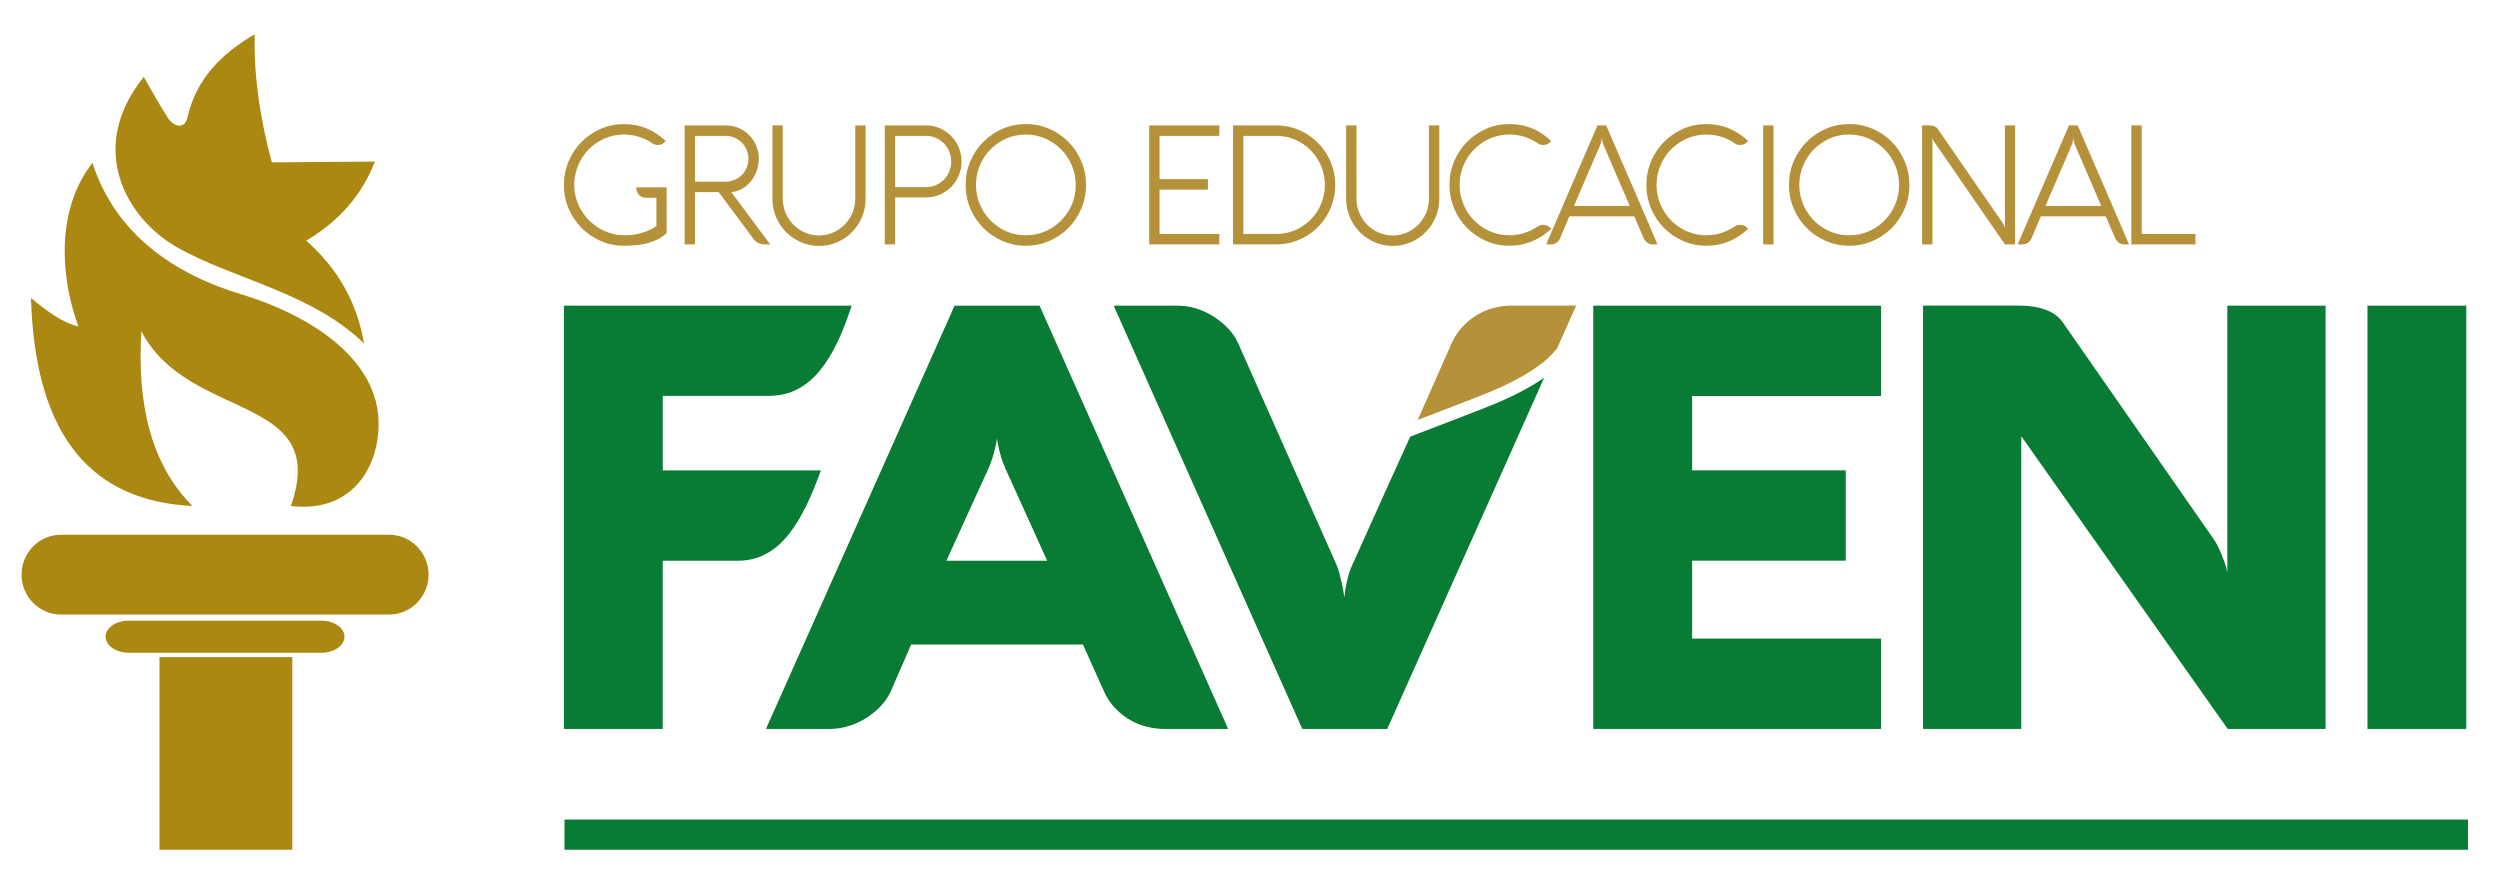 <svg xmlns="http://www.w3.org/2000/svg" id="Camada_1" viewBox="0 0 1744 610.67"><defs><style>      .st0 {        fill: #a81;      }      .st1 {        fill: #087b35;      }      .st2 {        fill: #b59139;      }    </style></defs><polygon class="st1" points="1111.48 508.5 1312.21 508.5 1312.21 445.49 1180.42 445.49 1180.42 391.13 1287.62 391.13 1287.62 328.12 1180.42 328.12 1180.42 276.23 1312.21 276.23 1312.21 213.22 1111.48 213.22 1111.48 508.5"></polygon><rect class="st1" x="1651.55" y="213.22" width="68.93" height="295.28"></rect><rect class="st1" x="393.78" y="571.71" width="1327.87" height="21.07"></rect><rect class="st0" x="111.26" y="458.38" width="92.66" height="134.4"></rect><path class="st0" d="M123.16,172.3c39.51,22.56,94.26,31.63,130.76,67.31-4.72-28.32-18.16-52.23-40.31-71.73,24.46-14.48,39.45-33.33,47.94-55.17-23.97.18-47.94.37-71.91.55-8.08-29.79-12.62-59.58-11.99-89.38-22.88,13.43-40.79,31.05-46.85,57.93-2.05,9.09-10.01,6.17-13.62.55-6.22-9.67-11.08-18.76-16.89-28.69-40.13,49.84-12.11,98.63,22.89,118.62"></path><path class="st0" d="M134.3,353.01c-29.6-29.56-38.72-72.56-35.66-121.96,32.8,63.54,132.01,42.85,104.25,121.96,43.69,4.96,60.7-28.01,61.25-55.82.96-49.47-53.47-79.1-95.54-91.78-46.31-13.96-87.78-41.35-104.11-91.79-24.08,30.59-23.68,76.07-9.79,114.1-11.03-2.46-22.05-10.73-33.07-19.84,2.86,99.33,44.5,141.7,112.68,145.11"></path><path class="st0" d="M224.19,432.96H89.8c-8.87,0-16.14,5.04-16.14,11.2s7.27,11.2,16.14,11.2h134.39c8.88,0,16.14-5.04,16.14-11.2s-7.26-11.2-16.14-11.2"></path><path class="st0" d="M271.47,373.03H42.52c-15.13,0-27.5,12.53-27.5,27.85s12.37,27.84,27.5,27.84h228.95c15.12,0,27.5-12.53,27.5-27.84s-12.37-27.85-27.5-27.85"></path><path class="st1" d="M462.34,328.16v-52.02h74.57c29.17-.18,45.16-25.85,57.21-62.92h-200.73v295.28h68.94v-117.33h51.49c31.06.6,46.31-28.65,58.85-63h-110.34Z"></path><path class="st1" d="M660.19,391.18l29.48-64.64c1.12-2.74,2.1-5.36,2.87-7.82.77-2.47,1.33-4.67,1.75-6.59.56-2.33.98-4.46,1.26-6.38.14,1.92.49,3.99,1.05,6.18.42,1.92.98,4.12,1.69,6.59.7,2.47,1.68,5.15,2.95,8.03l29.27,64.64h-70.32ZM665.92,213.22l-131.58,295.28h44.57c4.34,0,8.68-.69,13.03-1.99,4.34-1.3,8.4-3.16,12.19-5.56,3.79-2.4,7.22-5.15,10.23-8.3,3.01-3.16,5.32-6.59,7-10.3l14.29-32.74h119.81l14.71,32.74c1.82,4.12,4.2,7.76,7.15,10.99,2.95,3.22,6.24,5.96,9.88,8.24,3.64,2.26,7.63,3.98,11.92,5.15,4.27,1.16,8.68,1.78,13.31,1.78h44.35l-131.57-295.28h-59.27Z"></path><path class="st1" d="M1553.81,399.7c0-.41-.21-1.44-.63-3.08-.42-1.65-1.05-3.64-1.9-5.91-.83-2.27-1.82-4.66-2.94-7.27-1.12-2.61-2.45-5.01-3.99-7.21l-105.31-151.27c-2.8-3.99-6.79-6.94-11.98-8.86-5.18-1.92-11.14-2.89-17.87-2.89h-67.67v295.28h68.52v-204.2l143.98,204.2h68.31V213.22h-68.53v186.49Z"></path><g><polygon class="st2" points="801.68 170.51 850.6 170.51 850.6 163.21 808.89 163.21 808.89 132.29 842.65 132.29 842.65 125 808.89 125 808.89 94.78 850.6 94.78 850.6 87.48 801.68 87.48 801.68 170.51"></polygon><rect class="st2" x="1229.98" y="87.49" width="7.21" height="83.02"></rect><polygon class="st2" points="1494.03 163.21 1494.03 87.48 1486.82 87.48 1486.82 170.51 1531.56 170.51 1531.56 163.21 1494.03 163.21"></polygon><path class="st2" d="M921.58,142.33c-1.77,4.17-4.19,7.8-7.26,10.87-3.07,3.08-6.66,5.54-10.76,7.33-4.1,1.8-8.5,2.68-13.19,2.68h-23v-68.43h23c4.69,0,9.1.89,13.19,2.68,4.1,1.8,7.69,4.25,10.76,7.36,3.07,3.11,5.49,6.73,7.26,10.9,1.78,4.17,2.66,8.6,2.66,13.29s-.88,9.15-2.66,13.32M925.84,108.08c-1.81-3.07-3.95-5.87-6.45-8.4-2.51-2.53-5.28-4.71-8.31-6.52-3.04-1.81-6.32-3.2-9.8-4.19-3.49-.99-7.13-1.49-10.91-1.49h-30.21v83.02h30.21c3.78,0,7.42-.49,10.91-1.48,3.48-.99,6.76-2.37,9.8-4.17,3.03-1.79,5.8-3.95,8.31-6.48,2.5-2.53,4.64-5.33,6.45-8.4,1.79-3.07,3.17-6.39,4.14-9.92.98-3.53,1.47-7.2,1.47-11.04s-.49-7.49-1.47-11.02c-.97-3.55-2.34-6.85-4.14-9.92"></path><path class="st2" d="M1081.57,158.99c-.65-.65-1.37-1.18-2.19-1.56-.82-.38-1.79-.59-2.9-.59-.65,0-1.28.1-1.91.3-.62.2-1.21.46-1.75.81-2.82,1.91-5.89,3.41-9.23,4.53-3.34,1.1-6.87,1.66-10.57,1.66-3.21,0-6.28-.4-9.23-1.23-2.95-.83-5.72-2.03-8.3-3.57-2.57-1.54-4.92-3.36-7.04-5.48-2.12-2.12-3.93-4.5-5.43-7.12-1.52-2.61-2.7-5.42-3.53-8.4-.85-2.99-1.27-6.1-1.27-9.34s.42-6.35,1.27-9.34c.83-2.97,2.01-5.79,3.53-8.4,1.5-2.63,3.31-5,5.43-7.13,2.12-2.12,4.47-3.95,7.04-5.48,2.58-1.54,5.35-2.74,8.3-3.57,2.96-.83,6.03-1.24,9.23-1.24,3.74,0,7.27.55,10.58,1.63,3.32,1.08,6.39,2.59,9.21,4.54,1.11.75,2.33,1.14,3.67,1.14,1.03,0,1.96-.2,2.8-.58.84-.38,1.61-.93,2.29-1.63l.57-.49c-3.82-3.75-8.18-6.67-13.1-8.75-4.93-2.11-10.26-3.15-16.02-3.15s-11.24,1.1-16.31,3.32c-5.07,2.22-9.49,5.25-13.29,9.09-3.8,3.84-6.79,8.34-8.98,13.49-2.2,5.15-3.3,10.67-3.3,16.54s1.11,11.37,3.3,16.52c2.19,5.15,5.19,9.65,8.98,13.49,3.8,3.84,8.22,6.87,13.29,9.09,5.07,2.22,10.52,3.34,16.31,3.34s11-1.06,15.96-3.16c4.96-2.11,9.34-5,13.16-8.71l-.57-.58Z"></path><path class="st2" d="M996.84,138.59c0,3.55-.66,6.89-2,9.99-1.33,3.11-3.14,5.83-5.43,8.15-2.27,2.32-4.96,4.15-8.03,5.5-3.05,1.35-6.34,2.03-9.78,2.03s-6.82-.68-9.86-2.03c-3.07-1.35-5.76-3.18-8.03-5.5-2.29-2.32-4.1-5.04-5.44-8.15-1.33-3.11-2-6.44-2-9.99v-51.1h-7.21v51.14c0,4.55.86,8.84,2.55,12.83,1.7,3.99,4.03,7.48,6.99,10.46,2.95,2.99,6.41,5.32,10.36,7.05,3.94,1.72,8.14,2.58,12.6,2.58s8.73-.87,12.68-2.58c3.94-1.72,7.38-4.05,10.31-7.05,2.94-2.97,5.27-6.47,6.96-10.46,1.7-4,2.54-8.28,2.54-12.83v-51.14h-7.21v51.1Z"></path><path class="st2" d="M1160.4,111.26c1.51-2.63,3.32-5,5.43-7.12,2.12-2.12,4.47-3.96,7.04-5.48,2.57-1.54,5.33-2.74,8.3-3.57,2.96-.84,6.03-1.24,9.23-1.24,3.73,0,7.26.54,10.58,1.63,3.31,1.08,6.39,2.58,9.21,4.54,1.1.75,2.33,1.14,3.66,1.14,1.03,0,1.96-.2,2.81-.58.84-.38,1.59-.92,2.29-1.63l.57-.5c-3.81-3.74-8.19-6.66-13.11-8.74-4.91-2.11-10.25-3.15-16.01-3.15s-11.24,1.1-16.3,3.32c-5.07,2.22-9.51,5.25-13.3,9.09-3.79,3.84-6.79,8.34-8.98,13.49-2.19,5.15-3.3,10.67-3.3,16.54s1.11,11.36,3.3,16.51c2.19,5.15,5.19,9.65,8.98,13.49,3.8,3.84,8.23,6.87,13.3,9.09,5.07,2.22,10.5,3.34,16.3,3.34s11-1.07,15.96-3.16c4.95-2.11,9.35-5,13.16-8.71l-.57-.58c-.65-.65-1.38-1.18-2.2-1.56-.82-.38-1.79-.58-2.9-.58-.65,0-1.28.09-1.91.29-.63.19-1.22.46-1.75.81-2.82,1.91-5.9,3.42-9.23,4.54-3.33,1.1-6.87,1.65-10.56,1.65-3.21,0-6.28-.4-9.23-1.23-2.96-.83-5.73-2.03-8.3-3.57-2.58-1.54-4.92-3.36-7.04-5.48-2.11-2.12-3.92-4.5-5.43-7.12-1.51-2.6-2.69-5.42-3.53-8.4-.84-2.99-1.25-6.1-1.25-9.34s.41-6.35,1.25-9.35c.84-2.97,2.02-5.79,3.53-8.39"></path><path class="st2" d="M1098,143.64l18.36-42.65c.19-.42.36-.92.5-1.48.13-.56.23-1.1.31-1.6.11-.59.2-1.16.28-1.73.04.57.12,1.15.23,1.73.08.5.19,1.04.35,1.6.15.56.32,1.06.51,1.48l18.36,42.65h-38.9ZM1138.44,129.05c-2.97-6.86-5.95-13.74-8.94-20.65-3-6.93-6.01-13.9-9.02-20.92h-6.07l-35.81,83.02h3.2c1.41,0,2.71-.37,3.88-1.11,1.16-.76,2-1.78,2.53-3.04l6.58-15.42h45.26l6.7,15.42c.57,1.26,1.43,2.28,2.55,3.04,1.13.75,2.38,1.11,3.8,1.11h3.2c-3.01-6.98-5.99-13.93-8.94-20.82-2.95-6.91-5.93-13.78-8.9-20.63"></path><path class="st2" d="M1426.92,143.64l18.37-42.65c.19-.42.36-.92.49-1.48.14-.56.23-1.1.31-1.6.11-.59.2-1.16.28-1.73.04.57.12,1.15.23,1.73.07.5.19,1.04.34,1.6.15.56.33,1.06.52,1.48l18.36,42.65h-38.9ZM1467.37,129.05c-2.98-6.86-5.95-13.74-8.94-20.65-3-6.93-6.01-13.9-9.02-20.92h-6.07l-35.81,83.02h3.2c1.41,0,2.71-.37,3.88-1.11,1.16-.76,2-1.78,2.53-3.04l6.58-15.42h45.26l6.69,15.42c.58,1.26,1.44,2.28,2.56,3.04,1.13.75,2.38,1.11,3.8,1.11h3.2c-3.01-6.98-5.99-13.93-8.94-20.82-2.96-6.91-5.94-13.78-8.91-20.63"></path><path class="st2" d="M1398.65,159.51c-.1-.47-.21-.91-.34-1.34-.16-.38-.33-.81-.52-1.25-.19-.44-.42-.88-.68-1.31l-45.36-65.69c-.61-.86-1.37-1.47-2.27-1.85-.9-.38-2.11-.57-3.64-.57h-4.98v83.02h7.21v-74.51c.08.34.19.69.34,1.04.12.31.23.61.35.92.11.31.27.58.45.81l49.43,71.73h7.09v-83.02h-7.09v72.02Z"></path><path class="st2" d="M1323.57,138.33c-.82,2.97-2,5.79-3.53,8.4-1.52,2.62-3.34,5-5.44,7.12-2.1,2.12-4.44,3.93-7.04,5.48-2.59,1.54-5.36,2.74-8.31,3.57-2.96.83-6.05,1.24-9.26,1.24s-6.28-.41-9.23-1.24c-2.96-.83-5.72-2.03-8.3-3.57-2.58-1.54-4.92-3.36-7.04-5.48-2.11-2.12-3.93-4.5-5.44-7.12-1.5-2.61-2.69-5.43-3.53-8.4-.83-2.99-1.25-6.1-1.25-9.34s.43-6.35,1.25-9.34c.84-2.97,2.03-5.79,3.53-8.39,1.51-2.63,3.33-5,5.44-7.13,2.12-2.12,4.47-3.96,7.04-5.48,2.58-1.54,5.33-2.74,8.3-3.57,2.95-.83,6.03-1.23,9.23-1.23,4.81,0,9.32.92,13.55,2.78,4.21,1.85,7.89,4.36,11.04,7.55,3.15,3.16,5.63,6.88,7.46,11.15,1.83,4.24,2.75,8.8,2.75,13.66,0,3.24-.41,6.36-1.23,9.34M1319.72,98.97c-3.81-3.85-8.26-6.87-13.35-9.09-5.11-2.22-10.57-3.32-16.37-3.32s-11.25,1.1-16.33,3.32c-5.09,2.22-9.53,5.24-13.35,9.09-3.82,3.84-6.83,8.33-9.02,13.48-2.19,5.16-3.3,10.67-3.3,16.54s1.11,11.37,3.3,16.53c2.2,5.15,5.2,9.65,9.02,13.49,3.81,3.84,8.26,6.87,13.35,9.08,5.07,2.22,10.53,3.34,16.33,3.34s11.25-1.12,16.37-3.34c5.09-2.22,9.53-5.24,13.35-9.08,3.8-3.84,6.79-8.34,8.98-13.49,2.2-5.16,3.3-10.66,3.3-16.53s-1.11-11.38-3.3-16.54c-2.19-5.15-5.19-9.65-8.98-13.48"></path><path class="st2" d="M484.83,126.74v-31.96h21.51c2.16,0,4.2.42,6.12,1.27,1.93.85,3.6,1.99,5.02,3.44,1.44,1.44,2.56,3.14,3.39,5.07.84,1.94,1.26,4,1.26,6.2s-.42,4.27-1.26,6.21c-.83,1.95-1.96,3.65-3.39,5.09-1.41,1.45-3.09,2.59-5.02,3.42-1.92.83-3.97,1.25-6.12,1.25h-21.51ZM517.9,131.51c2.37-1.37,4.39-3.12,6.07-5.25,1.68-2.12,2.99-4.53,3.95-7.2.95-2.66,1.42-5.44,1.42-8.3,0-3.2-.59-6.24-1.79-9.05-1.2-2.84-2.85-5.29-4.92-7.41-2.08-2.11-4.52-3.77-7.3-4.98-2.79-1.22-5.78-1.83-8.99-1.83h-28.72v83.02h7.21v-36.47h16.55l23.85,32.08c1.86,2.93,4.77,4.4,8.69,4.4h3.38l-27.12-36.47c2.78-.31,5.36-1.15,7.72-2.53"></path><path class="st2" d="M443.81,130.91c0,.92.17,1.83.5,2.68.32.87.78,1.6,1.37,2.26.59.64,1.29,1.16,2.13,1.54.84.39,1.79.58,2.86.58h7.26v19.82c-3.32,2.13-6.8,3.71-10.5,4.77-3.68,1.06-7.51,1.58-11.48,1.58-3.19,0-6.29-.4-9.27-1.23-2.99-.83-5.8-2.03-8.43-3.57-2.63-1.54-5.01-3.36-7.17-5.48-2.14-2.12-4.01-4.5-5.57-7.13-1.54-2.6-2.77-5.42-3.63-8.39-.86-2.99-1.28-6.1-1.28-9.34s.42-6.35,1.26-9.34c.83-2.97,2-5.79,3.51-8.4,1.5-2.62,3.32-5,5.42-7.12,2.11-2.12,4.46-3.96,7.04-5.48,2.55-1.54,5.32-2.74,8.27-3.57,2.96-.83,6.03-1.23,9.21-1.23,3.74,0,7.27.55,10.57,1.63,3.31,1.08,6.38,2.58,9.19,4.53,1.11.75,2.33,1.14,3.67,1.14,1.04,0,1.98-.17,2.8-.53.83-.37,1.61-.93,2.35-1.67l.57-.49c-3.81-3.75-8.18-6.66-13.13-8.75-4.94-2.11-10.27-3.15-16-3.15s-11.23,1.11-16.3,3.32c-5.07,2.22-9.52,5.25-13.34,9.09-3.81,3.84-6.8,8.34-9,13.49-2.2,5.15-3.3,10.67-3.3,16.54s1.11,11.37,3.3,16.52c2.2,5.16,5.19,9.65,9,13.49,3.81,3.84,8.26,6.87,13.34,9.09,5.07,2.22,10.5,3.34,16.3,3.34,2.82,0,5.61-.13,8.35-.38,2.75-.25,5.4-.71,7.96-1.39,2.55-.68,4.95-1.58,7.21-2.72,2.25-1.14,4.31-2.57,6.17-4.3v-31.96h-21.22v.23Z"></path><path class="st2" d="M662.2,119.66c-.92,2.18-2.17,4.09-3.78,5.69-1.6,1.62-3.47,2.89-5.62,3.82-2.16.92-4.47,1.38-6.91,1.38h-21.46v-35.77h21.46c2.44,0,4.75.46,6.91,1.39,2.16.92,4.02,2.2,5.62,3.82,1.61,1.6,2.86,3.51,3.78,5.7.91,2.16,1.37,4.5,1.37,6.95s-.46,4.86-1.37,7.02M663.49,94.84c-2.25-2.28-4.88-4.07-7.91-5.39-3.02-1.32-6.24-1.96-9.69-1.96h-28.66v83.02h7.21v-32.77h21.47c3.46,0,6.68-.65,9.69-1.96,3.01-1.32,5.64-3.11,7.91-5.37,2.25-2.25,4.03-4.92,5.32-7.99,1.29-3.07,1.95-6.33,1.95-9.8s-.65-6.74-1.95-9.78c-1.29-3.05-3.09-5.71-5.34-7.99"></path><path class="st2" d="M596.63,138.59c0,3.55-.67,6.89-2,9.99-1.33,3.11-3.15,5.83-5.43,8.15-2.27,2.32-4.96,4.15-8.03,5.5-3.05,1.35-6.34,2.03-9.78,2.03s-6.81-.68-9.86-2.03c-3.08-1.35-5.76-3.18-8.04-5.5-2.28-2.32-4.1-5.04-5.43-8.15-1.33-3.11-2-6.44-2-9.99v-51.1h-7.21v51.14c0,4.55.86,8.84,2.55,12.83,1.7,3.99,4.02,7.48,6.99,10.46,2.96,2.99,6.41,5.32,10.35,7.05,3.95,1.72,8.15,2.58,12.61,2.58s8.73-.87,12.68-2.58c3.94-1.72,7.38-4.05,10.32-7.05,2.93-2.97,5.27-6.47,6.96-10.46,1.7-4,2.54-8.28,2.54-12.83v-51.14h-7.21v51.1Z"></path><path class="st2" d="M749.2,138.33c-.82,2.97-2,5.79-3.53,8.4-1.53,2.62-3.34,5-5.44,7.12-2.1,2.12-4.44,3.93-7.04,5.48-2.59,1.54-5.36,2.74-8.31,3.57-2.96.83-6.04,1.24-9.25,1.24s-6.28-.41-9.23-1.24c-2.96-.83-5.73-2.03-8.3-3.57-2.57-1.54-4.92-3.36-7.03-5.48-2.12-2.12-3.93-4.5-5.44-7.12-1.5-2.61-2.69-5.43-3.53-8.4-.83-2.99-1.25-6.1-1.25-9.34s.42-6.35,1.25-9.34c.84-2.97,2.03-5.79,3.53-8.39,1.51-2.63,3.32-5,5.44-7.13,2.11-2.12,4.46-3.96,7.03-5.48,2.58-1.54,5.34-2.74,8.3-3.57,2.95-.83,6.03-1.23,9.23-1.23,4.81,0,9.32.92,13.54,2.78,4.22,1.85,7.89,4.36,11.04,7.55,3.14,3.16,5.63,6.88,7.46,11.15,1.83,4.24,2.75,8.8,2.75,13.66,0,3.24-.4,6.36-1.22,9.34M745.34,98.97c-3.81-3.85-8.26-6.87-13.35-9.09-5.11-2.22-10.56-3.32-16.36-3.32s-11.25,1.1-16.33,3.32c-5.1,2.22-9.53,5.24-13.35,9.09-3.81,3.84-6.83,8.33-9.02,13.48-2.2,5.16-3.3,10.67-3.3,16.54s1.11,11.37,3.3,16.53c2.2,5.15,5.21,9.65,9.02,13.49,3.81,3.84,8.25,6.87,13.35,9.08,5.07,2.22,10.53,3.34,16.33,3.34s11.25-1.12,16.36-3.34c5.1-2.22,9.54-5.24,13.35-9.08,3.8-3.84,6.79-8.34,8.98-13.49,2.2-5.16,3.3-10.66,3.3-16.53s-1.1-11.38-3.3-16.54c-2.19-5.15-5.19-9.65-8.98-13.48"></path></g><path class="st2" d="M1040,273.12c5.99-2.49,14.93-6.51,23.48-11.54,6.64-3.9,13.03-8.46,16.27-11.6,1.88-1.82,4.16-4.25,6.34-6.67,0-.02.01-.03.02-.05l13.41-30.09h-44.56c-4.63,0-9.04.55-13.31,1.72-4.27,1.16-8.27,2.95-11.92,5.21-3.64,2.27-6.93,5.01-9.87,8.24-2.95,3.23-5.31,6.87-7.15,10.98l-23.73,53.64c16.93-6.47,41.65-15.96,51.01-19.85Z"></path><path class="st1" d="M1068.05,269.34c-9,5.29-18.34,9.49-24.59,12.09-11.18,4.64-43.89,17.14-59.66,23.15-6.93,15.19-23.07,50.68-40.44,89.57-1.12,2.33-2.04,4.8-2.73,7.41-.71,2.61-1.26,5.08-1.69,7.41-.56,2.61-.91,5.22-1.05,7.83-.42-2.75-.91-5.49-1.47-8.24-.56-2.34-1.12-4.87-1.75-7.55-.63-2.68-1.47-5.08-2.45-7.28l-68.52-154.36c-1.68-3.71-3.99-7.14-7.01-10.29-3.01-3.16-6.44-5.91-10.23-8.31-3.78-2.4-7.85-4.32-12.19-5.63-4.34-1.31-8.68-1.92-13.03-1.92h-44.35l131.57,295.28h59.28l109.46-245.01c-2.81,1.97-5.93,3.97-9.14,5.85Z"></path></svg>